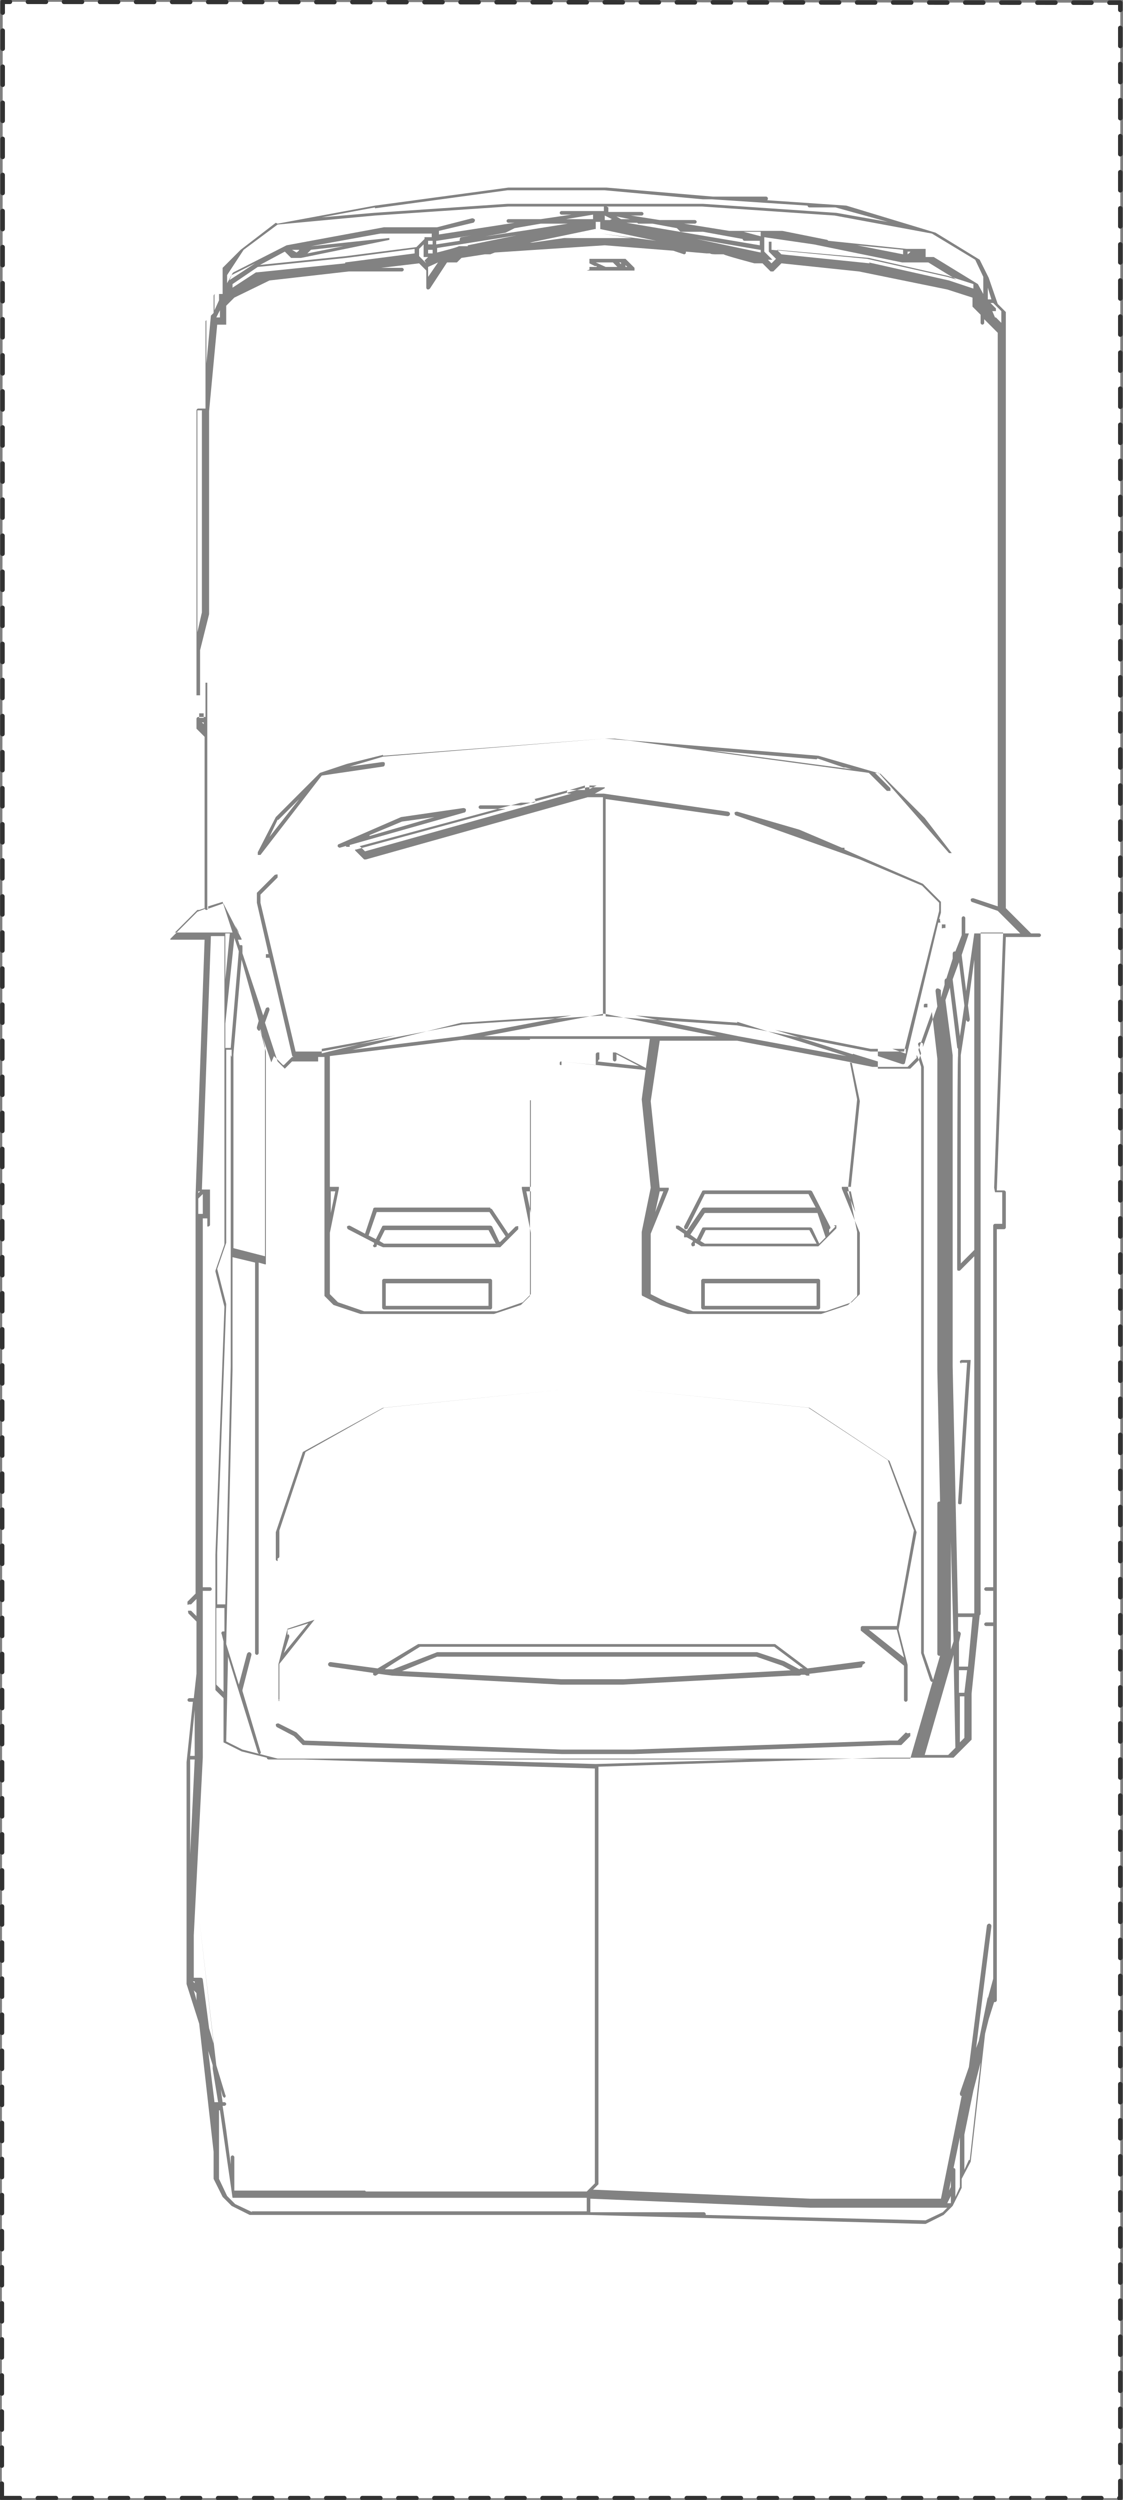 <?xml version="1.0" encoding="UTF-8"?><svg id="P266" xmlns="http://www.w3.org/2000/svg" viewBox="0 0 124.6 277.2"><rect x="0" y="0" width="124.6" height="277.2" fill="#808080" stroke="none"/><defs><style>.cls-1{fill:#fff;stroke:#323232;stroke-dasharray:0 0 2 2;stroke-linecap:round;stroke-linejoin:round;stroke-width:.5px;}.cls-2{fill:#828282;}</style></defs><g id="P264"><polyline class="cls-1" points=".2 277 124.3 277 124.3 .3 .3 .2 .2 277"/></g><path class="cls-2" d="m106.6,151.1h.7l-1,15.5c0,.1,0,.2.2.2,0,0,0,0,0,0,.1,0,.2,0,.2-.2l1-15.8s0,0,0,0c0,0,0,0,0,0,0,0,0,0,0,0,0,0,0,0,0,0,0,0,0,0,0,0,0,0,0,0,0,0,0,0,0,0,0,0,0,0,0,0,0,0h-1c-.1,0-.2.1-.2.2s.1.2.2.2Z"/><path class="cls-2" d="m104.5,102.5c0,0,0,.1,0,.2s0,.1,0,.2.1,0,.2,0,.1,0,.2,0c0,0,0-.1,0-.2s0-.1,0-.2c0,0-.2,0-.3,0Z"/><path class="cls-2" d="m102.5,111.4s0,.1,0,.2,0,.1,0,.1c0,0,.1,0,.2,0s.1,0,.2,0c0,0,0,0,0-.2s0-.1,0-.2c0,0-.2,0-.3,0Z"/><path class="cls-2" d="m100.5,192.1l-.9.9h-.9l-28.5,1h-7.9l-28.5-1-.9-.9s0,0,0,0l-2-1c-.1,0-.2,0-.3.1,0,.1,0,.2.1.3l1.9,1,1,1s0,0,.2,0l28.6,1h7.9l28.5-1h1c0,0,.1,0,.2,0l1-1c0,0,0-.2,0-.3s-.2,0-.3,0Z"/><path class="cls-2" d="m96,184.4c0-.1-.1-.2-.3-.2l-6.1.8-3.6-2.7s0,0-.1,0h-39.4s0,0-.1,0l-4.5,2.7-5.2-.7c-.1,0-.2,0-.3.2,0,.1,0,.2.2.3l4.8.7c0,0,0,.1,0,.2,0,0,.1.1.2.1s0,0,.1,0l.3-.2,1.5.2,18.7,1h6.9s18.7-1,18.7-1h.7c0,0,.1,0,.1,0,.1,0,.2,0,.3-.1,0,0,0,0,0,0h.4c0,0,.2.1.2.1,0,0,.2,0,.3,0,0,0,0-.1,0-.2l5.7-.7c.1,0,.2-.1.2-.3Zm-8.1.8l-18.7,1h-6.9s-17.7-.9-17.7-.9l3.9-1.6h35.4l2.9,1,1.1.6h0Zm.8-.1l-1.7-.9-3-1s0,0,0,0h-35.5s0,0,0,0l-4.9,1.9h-.9c0-.1,3.9-2.5,3.9-2.5h39.3l3.2,2.4h-.3Z"/><path class="cls-2" d="m92.7,136l-.7.7v-.4c0,0,0,0,0,0,.1,0,.2-.2.1-.3l-2-3.9c0,0-.1-.1-.2-.1h-11.8c0,0-.2,0-.2.1l-2,3.9c0,.1,0,.2.1.3s0,0,.1,0c0,0,.2,0,.2-.1l1.9-3.8h11.5l.8,1.5h-12.4c0,0-.1,0-.2.1l-1.7,2.5-.9-.6c-.1,0-.2,0-.3,0,0,.1,0,.2,0,.3l.9.6h0c0,.1,0,.3,0,.4.1,0,.2,0,.3,0h0s.7.4.7.4l-.2.3c0,.1,0,.2.1.3.1,0,.2,0,.3-.1v-.3c.1,0,.7.4.7.4,0,0,0,0,.1,0h12.8s0,0,.1,0,0,0,0,0c0,0,0,0,0,0l2-2c0,0,0-.2,0-.3s-.2,0-.3,0Zm-16.1.9l1.6-2.4h12.5l.9,2.7-.7.7-.8-1.7c0,0-.1-.1-.2-.1h-11.8c0,0-.2,0-.2.1l-.6,1.2-.7-.5Zm1.1.7l.6-1.2h11.5l.8,1.5h-12.4l-.5-.3Z"/><path class="cls-2" d="m42.5,83.7l-4,1-3,1s0,0,0,0c0,0,0,0,0,0l-4.9,4.9s0,0,0,0c0,0,0,0,0,0l-2,3.9c0,.1,0,.2,0,.3,0,0,0,0,.1,0,0,0,.1,0,.2,0l6.8-8.8,6.8-1c.1,0,.2-.1.2-.3s-.1-.2-.3-.2l-3.6.5,3.7-1.1,24.6-2,2.6.2,26.7,3.6s0,0,0,0l2,2s.1,0,.2,0,.1,0,.2,0c0,0,0-.2,0-.3l-1.7-1.7h.4c0,0,7.8,8.9,7.8,8.9,0,0,.1,0,.2,0s0,0,.1,0c0,0,0,0,0,0,0,0,0,0,0,0,0,0,0,0,0,0,0,0,0,0,0,0,0,0,0,0,0,0,0,0,0,0,0,0l-3-3.9s0,0,0,0c0,0,0,0,0,0l-4.9-4.9s0,0,0,0c0,0,0,0,0,0l-6.9-2s0,0,0,0c0,0,0,0,0,0l-20.9-1.7-1.7-.2c0,0-.1,0-.2,0h-.9c0,0-24.6,1.9-24.6,1.9,0,0,0,0,0,0Zm-11.6,7.2l2.3-2.3-3.3,4.2.9-1.9Zm59.8-6.8l2.9,1c0,0,.2,0,.2,0l.7.2-15.8-2.1,11.9,1Z"/><path class="cls-2" d="m90.8,141.8h-12.8c-.1,0-.2.1-.2.2v3c0,.1.1.2.2.2h12.8c.1,0,.2-.1.2-.2v-3c0-.1-.1-.2-.2-.2Zm-.2,3h-12.4v-2.5h12.4v2.5Z"/><path class="cls-2" d="m30.6,24.7l-3.9,3s0,0,0,0c0,0,0,0,0,0,0,0,0,0,0,0l-2,2s0,0,0,.2v2.7h-.8c-.1,0-.2.1-.2.2v1s0,0,0,0c0,0,0,0,0,0h0v.9l-.9.9s0,0,0,0c0,0,0,0,0,0,0,0,0,0,0,.1v9.6h-.8c-.1,0-.2.1-.2.2v31.5s0,0,0,0c0,0,0,0,0,0,0,0,0,0,0,.1,0,0,0,0,.2,0s.1,0,.2,0c0,0,0,0,0-.1,0,0,0,0,0,0v-4.9l1-4v-3.9s0,0,0,0,0,0,0,0v-8.8s0,0,0,0,0,0,0,0v-9.8s0,0,0,0,0,0,0,0l.9-9.6h.9c0,0,.1,0,.1,0,0,0,0,0,0,0,0,0,0-.1,0-.2s0,0,0,0v-1.9l.9-.9,3.9-1.9,8.8-1h5.9c.1,0,.2-.1.2-.2s-.1-.2-.2-.2h-2.3s4.2-.5,4.2-.5l.8.8v1.9c0,0,0,.2.2.2,0,0,0,0,0,0,0,0,.1,0,.2-.1l1.9-2.9h.9c0,0,.1,0,.2,0l.5-.5,2.6-.4h.6s0,0,0,0l.5-.2,12.2-.8h0l7.6.6,1.2.4s0,0,0,0c0,0,.2,0,.2-.2,0,0,0,0,0-.1l2.3.2h.4c0,.1.6.1.6.1h.9c0,.1,3.4,1,3.4,1h.9l.9.9c0,0,.2,0,.3,0l.9-.9,8.6.9s0,0,0,0c0,0,0,0,0,0,0,0,0,0,0,0,0,0,0,0,0,0l9.8,2,2.8.9v.8c0,0,0,.1,0,.2l.9.9v.9c0,.1.1.2.2.2s.2-.1.2-.2v-.4l.6.6s0,0,0,0,0,0,0,0l.9.9v6.8s0,0,0,0,0,0,0,0v32.5s0,0,0,0,0,0,0,0v2s0,0,0,0,0,0,0,0v2.9s0,0,0,0,0,0,0,0v19.4l-2.7-.9c-.1,0-.2,0-.3.1,0,.1,0,.2.1.3l2.9,1,2.5,2.5h-6.1v-1.7c0-.1-.1-.2-.2-.2s-.2.1-.2.2v1.9l-.7,1.8s0,0-.1,0c-.1,0-.2.1-.2.3v.5c0,0-.7,2.2-.7,2.2,0,0,0,0,0,0-.1,0-.2.1-.2.3v.4s-.4,1.4-.4,1.4v-.8c-.1-.1-.2-.2-.4-.2-.1,0-.2.1-.2.3l.2,1.7-1.6,4.5v-.4c-.2-.1-.3-.2-.4-.1-.1,0-.2.2-.1.3l.3.9-.3.8-.9.9h-3.6v-1.4l2.7.9c0,0,.1,0,.2,0,0,0,0,0,.1-.1l3.7-15.6s0,0,0,0c0,0,.1,0,.2,0s0-.1,0-.2,0-.1,0-.2c0,0,0,0-.1,0l.2-.7s0,0,0,0c0,0,0,0,0,0v-1c0,0,0-.1,0-.2l-2-2s0,0,0,0c0,0,0,0,0,0l-6.9-3h0l-1.8-.8c0,0,0-.1,0-.2,0,0-.2,0-.3,0l-4.7-2-6.9-2c-.1,0-.2,0-.3.1,0,.1,0,.2.1.3l13.8,4.9,6.9,2.9,1.9,1.9v.9l-3.9,15.6h-3.7s-14.8-2.9-14.8-2.9c0,0,0,0,0,0,0,0,0,0,0,0l-14.6-1v-18.5s0,0,0,0,0,0,0,0v-5.6l13.5,1.9c.1,0,.2,0,.3-.2,0-.1,0-.2-.2-.3l-13.8-2s0,0,0,0c0,0,0,0,0,0h-1l1.1-.6s0,0,0,0c0,0,0,0,0,0,0,0,0,0,0,0,0,0,0,0,0,0,0,0,0,0,0-.1,0,0,0,0,0,0s0,0,0,0c0,0,0,0,0,0s0,0,0,0c0,0,0,0,0,0,0,0,0,0,0,0,0,0,0,0,0,0,0,0,0,0,0,0,0,0,0,0,0,0h-2s0,0,0,0c0,0,0,0,0,0h0s-7.3,2-7.3,2h-4.5c-.1,0-.2.1-.2.2s.1.2.2.2h2.8l-16.6,4.5c0,0,0,0-.1,0,0,0,0,0,0,0,0,0,0,0,0,0,0,0,0,0,0,.1h0s0,0,0,0c0,0,0,0,0,0l1,1s.1,0,.2,0,0,0,0,0l24.6-6.9h1.7v24.2l-15.6,1-15.7,3h-2.8l-3.9-16.5v-.9l1.9-1.9c0,0,0-.2,0-.3s-.2,0-.3,0l-2,2s0,0,0,0c0,0,0,0,0,.1s0,0,0,0v1s1.3,5.7,1.3,5.7c0,0-.2,0-.3,0,0,0,0,.1,0,.2s0,.1,0,.2c0,0,.1,0,.2,0s.1,0,.2,0c0,0,0,0,0,0l2.5,10.8c0,.1.1.2.2.2h2.7v.5h-2.7c0,0-.1,0-.2,0l-.8.8-.8-.8-1.4-4.3.5-1.4c0-.1,0-.2-.1-.3-.1,0-.2,0-.3.1l-.3.8-2.3-6.9v-.7c0-.1,0-.2-.1-.2,0,0-.1,0-.2,0l-.2-.6h.3c0,0,0,0,.1,0,0,0,0,0,0,0,0,0,0,0,0,0,0,0,0,0,0,0,0,0,0,0,0-.1,0,0,0,0,0,0,0,0,0,0,0,0,0,0,0,0,0,0l-2-3.9s0,0,0,0c0,0,0,0,0,0,0,0,0,0-.1,0,0,0,0,0,0,0l-1.7.6v-23s0,0,0,0,0,0,0,0v-1.9s0,0,0,0c0,0,0-.1,0-.2,0,0,0,0-.2,0,0,0,0,0,0,0,0,0,0,0,0,0,0,0,0,0,0,0,0,0,0,0,0,0,0,0,0,0,0,.1v3.7h-.8c-.1,0-.2.1-.2.2v1s0,0,0,0,0,0,0,0h0s0,0,0,0c0,0,0,0,0,0,0,0,0,0,0,.1,0,0,0,0,0,0,0,0,0,0,0,0l.9.9v19.1l-.8.3s0,0,0,0l-3,3s0,0,0,.1c0,0,0,0,0,0,0,0,0,0,0,0,0,0,0,0,0,0,0,0,0,0,0,0,0,0,0,0,0,0h0s0,0,0,0c0,0,0,0,.1,0h3.7l-1,28.3s0,0,0,0,0,0,0,0v1s0,0,0,0c0,0,0,0,0,0v43.2l-.9.9c0,0,0,.2,0,.3s.1,0,.2,0,.1,0,.2,0l.6-.6v1.9l-.6-.6c0,0-.2,0-.3,0s0,.2,0,.3l.9.9v.9s0,0,0,0,0,0,0,0v2.9s0,0,0,0,0,0,0,0v2l-.3,2.7h-.5c-.1,0-.2.1-.2.2s.1.2.2.2h.4l-.7,6.7v24.6s0,0,0,0l1.4,4.4,1.6,14.2v2.9s0,0,0,.1l1,2s0,0,0,0l1,1s0,0,0,0l2,1s0,0,.1,0h37.4l37.4,1h0s0,0,.1,0l2-1s0,0,0,0l1-1s0,0,0,0l1-2s0,0,0-.1v-.9l1-1.9s0,0,0,0l1.6-14.2.4-1.6.6-1.9s0,0,.1,0c.1,0,.2-.1.2-.2v-1s0,0,0,0,0,0,0,0v-1s0,0,0,0,0,0,0,0v-3s0,0,0,0,0,0,0,0v-31.5s0,0,0,0,0,0,0,0v-49h.8c.1,0,.2-.1.2-.2v-3.9c0-.1-.1-.2-.2-.2h-.8l1-28.1h3.7c.1,0,.2-.1.2-.2s-.1-.2-.2-.2h-.9l-2.8-2.8V34.7s0,0,0-.1c0,0,0,0,0,0,0,0,0,0,0,0s0,0,0,0l-.9-.9-1-2.9-1-2s0,0,0,0l-4.9-3h0s0,0,0,0h0s0,0,0,0h0s0,0,0,0c0,0,0,0,0,0h0s-9.9-3-9.9-3l-8.8-.6c0,0,.1,0,.1-.2,0-.1-.1-.2-.2-.2h-5.9s-11.8-1-11.8-1c0,0,0,0,0,0h0s-10.9,0-10.9,0l-14.8,2-10.8,2s0,0,0,0Zm34.8,62.4h.8l-.8.4v-.4Zm-.5,0v.5h-1.7l1.7-.5Zm-24.9,6.7l2.6-.7,15.2-4.1h1.4c.1,0,.2-.1.2-.2s0-.1-.1-.2l3.8-1c-.1,0-.2.1-.2.2s.1.2.2.2h.3l-22.9,6.4-.6-.6Zm-17.9-14.7h.5v.5h-.5v-.5Zm.3,1h.2v.2l-.2-.2Zm4.5-52.3l3.9-2.9,10.8-1,14.8-1h10.6v.5h-4.7c-.1,0-.2.1-.2.2s.1.2.2.2h1.1l-3.4.5h-3.6c-.1,0-.2.1-.2.2s.1.2.2.2h.7l-8.4,1.3v-.4l3.8-.9c.1,0,.2-.2.2-.3,0-.1-.2-.2-.3-.2l-3.9,1h-5.9s0,0,0,0h0l-10.8,2s0,0,0,0l-5.9,3s0,0-.1.1l-.6,1.1v-.9l1.9-2.9Zm40.4-4.9h10.6s14.7,1,14.7,1l10.8,2,4.8,2.9.9,1.9v1.9h0s-.6-1.1-.6-1.1c0,0,0,0,0,0,0,0,0,0,0,0,0,0,0,0,0,0l-4.9-3s0,0-.1,0h-.8v-.8h0c0,0,0-.1,0-.1,0,0,0,0,0,0h0s0,0-.1,0h-2l-8.7-.9c0,0,0,0-.1-.1l-5-1h-5.9s0,0,0,0c0,0,0,0,0,0,0,0,0,0,0,0,0,0,0,0,0,0,0,0,0,0,0,0,0,0,0,0,0,0,0,0,0,0,0,0,0,0,0,0,0,0l-5-.8h1.2c.1,0,.2-.1.2-.2s-.1-.2-.2-.2h-3.9l-3.2-.5h1.2c.1,0,.2-.1.2-.2s-.1-.2-.2-.2h-3.7v-.5Zm42.3,9.6v-.6l.4,1.3h-.4v-.8Zm-8.9-4.6h.3c0,.1-.3.3-.3.3v-.3Zm-.5-.2v.5l-5.1-1,5.1.5Zm-32.4-1.3h-.8c0,0,0,0,0,0h-4.4l3.4-.5s0,0,0,0c0,0,0,0,0,0,0,0,0,0,0,0,0,0,0,0,0,0,0,0,0,0,0,0,0,0,0,0,0,0,0,0,0,0,0,0s0,0,0,0c0,0,0,0,0,0h0s0,0,0,0c0,0,0,0,0,0,0,0,0,0,0,0,0,0,0,0,0,0,0,0,0,0,0,0,0,0,0,0,0,0,0,0,0,0,0,0,0,0,0,0,0,0,0,0,0,0,0,0l-6.9,1h-.3l7.2-1.5c0,0,.1,0,.1,0,0,0,0,0,0,0,0,0,0,0,0,0v-.8h.5v.8s0,0,0,0h0s0,0,0,0c0,0,0,0,0,0,0,0,0,0,0,0,0,0,0,0,0,0,0,0,0,0,0,0,0,0,0,0,0,0,0,0,0,0,0,0h0s0,0,0,0l6.2,1.3-6.1-.8s0,0,0,0c0,0,0,0,0,0,0,0,0,0,0,0,0,0,0,0,0,0,0,0,0,0,0,0,0,0,0,0,0,0,0,0,0,0,0,0,0,0,0,0,0,0s0,0,0,0c0,0,0,0,0,0,0,0,0,0,0,0,0,0,0,0,0,0,0,0,0,0,0,0,0,0,0,0,0,0s0,0,0,0c0,0,0,0,0,0,0,0,0,0,0,0l3.4.5h-2.4c0,0-.1,0-.2,0Zm-20.5,2.8l-.8-.8v-.8l.5-.5v.4s0,0,0,0,0,0,0,0v1s0,0,0,0c0,0,0,0,0,0,0,0,0,0,0,0,0,0,0,0,0,0,0,0,0,0,0,0,0,0,0,0,0,0,0,0,0,0,0,0,0,0,0,0,0,0,0,0,0,0,.1,0,0,0,0,0,0,0h.4l-.4.4Zm-22.9,6h-.4l.4-.8v.8Zm27.5-7.9h-.7c0,0-.1,0-.2,0h-.1c0,.1-2.4.7-2.4.7v-.5l8.8-1.4-5.4,1.1Zm-3.4-.6l3.8-.6-1.1.2c-.1,0-.2.1-.2.3,0,0,0,0,0,.1l-2.6.4v-.4Zm16.5-2.4h-2.2l3-.5v.5h-.8Zm-17,2.8h-.5c0,0,0-.4,0-.4h.5v.4Zm-.5,1.1v-.5h.5v.4h-.5Zm5.9-1.9l2.7-.5s0,0,0,0l1-.5,2.9-.5h3l-4.4.7-5.3.8Zm-21,1.4h.8c0,.1-.3.3-.3.3l-.5-.3Zm2.1,0l3.6-.4-4,.8.4-.4Zm-3.1,0l.9.9s0,0,0,0c0,0,0,0,.1,0h1s0,0,0,0c0,0,0,0,0,0,0,0,0,0,0,0l9.8-2s0,0,0,0h0s0,0,0,0c0,0,0,0,0,0,0,0,0,0,0,0,0,0,0,0,0,0,0,0,0,0,0,0,0,0,0,0,0,0,0,0,0,0,0,0h0s0,0,0,0h0s0,0,0,0c0,0,0,0,0-.1h0s0,0,0,0c0,0,0,0,0,0s0,0,0,0c0,0,0,0,0,0,0,0,0,0,0,0,0,0,0,0,0,0,0,0,0,0,0,0h0s0,0,0-.1c0,0,0,0,0,0,0,0,0,0,0,0h0s0,0,0,0h0s0,0,0,0c0,0,0,0,0,0,0,0,0,0,0,0,0,0,0,0,0,0h0s0,0,0,0c0,0,0,0-.1,0,0,0,0,0,0,0l-8.6.9,7.7-1.4h5.7v.4h-.8c0,.1,0,.2,0,.2,0,0,0,0,0,0l-.9.9-7.8,1-9.8,1s0,0,0,0h.2c0,0,2.8-1.5,2.8-1.5Zm-6,3.5s0,0,0,0c0,0,0,0,0,0,0,0,0,0,0,0,0,0,0,0,0,0,0,0,0,0,0,0h0s.3-.7.3-.7l2.6-1.3-2.9,1.9Zm-1.1,2.1l-.5,1.1h0v-1.8h.5v.7Zm14-4.1h0l-9.8,1s0,0-.1,0l-2.6,1.7v-.4l2.8-1.9,9.8-1,7.6-1v.5l-7.7,1Zm30.6-4.9l-.5-.3,1.5.3h-1Zm1.9.5h1.6l2.7.5.4.4s0,0,.2,0h2.3l4.4.8c0,.1.1.2.2.2h1.7v.5l-14.8-2.5h1.2Zm-2.9-.5h0c0,0-.1,0-.2.1h-.6v-.5l.8.4Zm16.5,3.4v.3l-7.1-1.5,7,1.2h0Zm0-1.5l-1.9-.5h1.9s0,.5,0,.5Zm.5,1.9h0c0,0,0,0,0,0h0Zm-63,41.9v-24.5h.5v22.4s-.5,2.2-.5,2.2Zm1-29.7v-4.8l.5-.5-.5,5.3Zm24.6-9.6v-1.1l1.1-.5-1.1,1.6Zm11.9-3.9h.3c0,0,.4,0,.4,0h-.8Zm13.3,0h0s0,0,0,0h-.1Zm12.9,2.4l-.4-.4h.4c0,0,.1,0,.1,0,0,0,0,0,0,0,0,0,0,0,0,0,0,0,0,0,0,0,0,0,0,0,0,0,0,0,0,0,0,0,0,0,0,0,0,0,0,0,0,0,0,0,0,0,0,0,0,0,0,0,0,0,0,0,0,0,0,0,0,0s0,0,0,0c0,0,0,0,0,0,0,0,0,0,0,0h0s0,0,0,0c0,0,0,0,0,0l-.9-.9v-1.6l5.5.8s0,0,0,0h0s0,0,0,0h0s0,0,0,0c0,0,0,0,0,0,0,0,0,0,0,0,0,0,0,0,0,0,0,0,0,0,0,0l9.8,2s0,0,0,0h2.9l3.1,1.9-1-.3-8.9-2s0,0,0,0c0,0,0,0,0,0l-10.6-1v-.8s0,0,0,0,0,0,0,0h0s0,0,0,0c0,0,0-.1,0-.1,0,0-.2,0-.3,0,0,0,0,0,0,.1,0,0,0,0,0,0v1s0,0,0,0c0,0,0,0,0,0,0,0,0,0,0,0,0,0,0,0,0,0,0,0,0,0,0,0h0s.8.8.8.8l-.7.7Zm10.9,0l-9.8-1-.5-.5,10.2.9,8.8,2,2.8.9v.5l-2.7-.9-8.9-2Zm13.9,6l-.3-.7h0s.1,0,.2,0,.1,0,.2,0c0,0,0-.2,0-.3l-.6-.6h.3l.9.9v.9s0,0,0,0,0,0,0,0v.4l-.6-.6Zm-5.2,159.4h-2.6l3.2-11.1.2,10.3-.9.9Zm.6-12.6l-.3.9v-12l.3,11.1Zm1.3,5.7h-.7v-2.5c0,0,.9,0,.9,0,0,0,0,0,0,0l-.3,2.5Zm-.6,5.6v-5.2c-.1,0,.5,0,.5,0v4.6l-.5.5Zm.9-8.5s0,0,0,0h-1v-2.7c0,0,.2-.9.2-.9,0-.1,0-.2-.2-.3,0,0,0,0-.1,0v-1.6s0,0,0,0h1.6l-.5,5.5Zm.7-46.2l-1.5,1.5v-23.1s.6-3.9.6-3.9c0,0,.1.2.2.2s0,0,0,0c.1,0,.2-.1.2-.3l-.2-1.5.7-5.1v32.2Zm0-35.1l-.9,6.4-.5-4,.8-2.4h.6Zm-1.1,8l-.5,3.4-.8-6.3.7-1.9.6,4.8Zm-1.6-1.9l.8,6.5c0,0,0,.1.1.2v.8c-.1,0-.1,23.6-.1,23.6,0,0,0,.2.1.2,0,0,0,0,0,0,0,0,.1,0,.2,0l1.6-1.6v39.6h-1.7s0,0-.1,0l-.6-27.4v-34.5s-.8-6.1-.8-6.1l.5-1.4Zm-11,22.5l.5,2.3-.9-2.3h.5Zm0-.5h-.8c0,0-.1,0-.2,0,0,0,0,.1,0,.2l2,4.9v6.8l-.9.9-2.9,1h-14.7l-2.9-1-1.8-.9v-6.7l2-4.9c0,0,0-.1,0-.2,0,0-.1,0-.2,0h-.8l-1-9.6,1-6.7h8.6l12.7,2.4.9,4.3-1,9.6Zm-21.3.5h.5l-.9,2.3.5-2.3Zm-14.2,2.4l-.5-2.4h.5v2.4Zm0-12.5v9.6h-.8c0,0-.1,0-.2,0,0,0,0,.1,0,.2l1,4.9v6.8l-.9.9-2.9,1h-14.7l-2.9-1-.9-.9v-6.8s1-4.9,1-4.9c0,0,0-.1,0-.2,0,0-.1,0-.2,0h-.8v-14.5l14.6-1.8h7.6v6.7Zm-22.2,10.1h.5l-.5,2.4v-2.4Zm-1-15.8l8.2-1.5-8.2,2v-.5Zm15.6-2.9l12.1-.8-12.2,2.3-12.1,1.5,12.1-3Zm2.4,1.5l13.3-2.5,12.5,2.5h-25.8Zm46.7,1.9l-1.4-.5h1.5v.5Zm-3.8-.5h.8v1.4l-2.6-.8c0,0-.1-.1-.2,0,0,0,0,0,0,0l-8.6-2.7,10.6,2.1Zm-14.8-3l12.1,3.8-12-2.2-11.4-2.3,11.3.8Zm-51.4,3.8s0,0,0,0l1,1s0,0,0,0c0,0,0,0,0,0,0,0,0,0,0,0,0,0,0,0,.1,0,0,0,0,0,0,0s0,0,0,0c0,0,0,0,0,0l.9-.9h2.9s0,0,0,0c0,0,0,0,0,0h.7c0,0,0,14.5,0,14.5,0,0,0,0,0,0s0,0,0,0h0v11.8c0,0,0,.1,0,.2l1,1s0,0,0,0l3,1s0,0,0,0h14.8s0,0,0,0l3-1s0,0,0,0l1-1s0,0,0-.2v-28.3h13.3l-.9,6.7,1,9.8-1,4.9s0,0,0,0v6.9c0,0,0,.2.1.2l2,1,3,1s0,0,0,0h14.8s0,0,0,0l3-1s0,0,0,0l1-1s0,0,0-.2v-6.9s0,0,0,0c0,0,0,0,0,0l-1-4.9,1-9.8s0,0,0,0c0,0,0,0,0,0l-.8-4.1,2.5.5s0,0,0,0h0s3.9,0,3.9,0c0,0,0,0,0,0,0,0,0,0,0,0s0,0,0,0l1-1s0,0,0,0v-.3c.1,0,.5,1.3.5,1.3v65s0,0,0,0l1,3c0,0,.1.2.2.2s0,0,0,0c.1,0,.2-.2.1-.3l-1-2.9v-65s0,0,0,0l-.6-1.9,1.5-4.2.6,5.2v34.5l.3,14.6s0,0-.1,0c-.1,0-.2.1-.2.2v16.7c0,.1.1.2.2.2s.1,0,.1,0l-3.3,11.4H30.8l-3.9-1-1.8-.9.2-9.4,3.3,10.6c0,0,.1.2.2.2s0,0,0,0c.1,0,.2-.2.1-.3l-2-6.7s0,0,0-.1l1-3.9c0-.1,0-.2-.2-.3-.1,0-.2,0-.3.2l-.9,3.4-1.4-4.5.7-30.4v-12.5s2.5.6,2.5.6c0,0,0,0,0,0v43.3c0,.1.1.2.2.2s.2-.1.2-.2v-43.3l.7.2s0,0,0,0c0,0,.1,0,.1,0,0,0,0,0,0,0,0,0,0,0,0,0,0,0,0,0,0,0,0,0,0,0,0,0v-23.6s0,0,0,0l-.7-2.6h0s1.3,3.8,1.3,3.8Zm10.1,125.8h-14.5v-3.7c0-.1-.1-.2-.2-.2s-.2.1-.2.2v.8l-.5-3.8h0s-.4-2.7-.4-2.7h.2c.1,0,.2-.1.2-.2s-.1-.2-.2-.2h-.2l-.2-1.4.2.7c0,0,.1.2.2.2s0,0,0,0c.1,0,.2-.2.1-.3l-1-3.3-1.9-16.3s0,0,0,0c0,0,0,0,0,0,0,0,0,0,0,0,0,0,0,0,0,0,0,0,0,0,0,0,0,0,0,0,0,0,0,0,0,0,0,0,0,0,0,0,0,0,0,0,0,0,0,0,0,0,0,0,0,0,0,0,0,0,0,0s0,0,0,0c0,0,0,0,0,0l1.6,13.9-.5-1.7-.7-5.4c0-.1-.1-.2-.2-.2h-.8v-2.7s0,0,0,0,0,0,0,0v-2l1-19.7v-18.5h.8c.1,0,.2-.1.2-.2s-.1-.2-.2-.2h-.8v-40.9h.5v.8s0,0,0,0c0,0,0,.1,0,.1h0s0,0,.1,0c0,0,0,0,0,0s0,0,0,0c.1,0,.2-.1.2-.2v-3.9s0,0,0,0c0,0,0,0,0,0,0,0,0,0,0,0,0,0,0,0,0,0,0,0,0,0,0,0,0,0,0,0-.1,0h-.8l1-28.1h1.5v34.2l-1,2.9s0,0,0,.1l1,3.9-1,27.5v14.8c0,0,0,.1,0,.2l.9.9v4.8c0,0,0,0,0,.1,0,0,0,0,0,0,0,0,0,0,0,0l2,1,2.8.7s0,0,0,0c0,.1.1.2.2.2h3.9l32.3,1v12.6s0,0,0,0,0,0,0,0v33.4l-.9.9h-24.5Zm-18-108.3h-.5v-1.7l.5-.5v2.2Zm-.5-2.3v-.2h.2l-.2.2Zm-.4,62.4h-.5l.5-5.1v5.1Zm-.5,9.1s0,0,0,0,0,0,0,0v-1h0s0-7.7,0-7.7h.5l-.5,10.5v-1.8Zm2.7,29.3s0,0,0,0c0,0,0,0,0,0l-.7-5.7.5,1.6v.4s.6,3.7.6,3.7h-.3Zm-2.1-13.1l-.3-.3h.2v.3Zm7-105.7s0,0,0,0c0,0,.2,0,.2-.2h0s.5,1.9.5,1.9v23.3l-3.5-.9v-21.5s.9-10.5.9-10.5l1.9,6.8-.2.7c0,.1,0,.2.1.3Zm-3.1,2.7v34.5l-.6,26.4s0,0-.1,0h-.8v-5.7l1-27.6s0,0,0,0l-1-3.9,1-2.9s0,0,0,0c0,0,0,0,0,0s0,0,0,0v-21.4h.6v.8Zm-.9,70.5l-.7-.7v-8.5h.8s0,0,.1,0v2.6c-.1,0-.1,0-.2,0-.1,0-.2.2-.1.3l.2.8v5.6Zm.8-84l-.5,5.1v-5.1h.5Zm40.6,92.1l-17.6-.5h34.7l-17.1.5ZM26.5,105.4l-.9,10.8h-.6v-2.7l1-9.5.5,1.5Zm0-2h-.1l-.3-.8.4.8Zm-4.4-2.5l.6-.2h0c0,.1.1.2.2.2s.2-.1.2-.2v-.2l1.6-.5,1.1,3.4h-6.4l2.5-2.5Zm-.6,119.8l.3.3v1c.1,0-.3-1.3-.3-1.3Zm6.5,24.6l-1.9-.9-.9-.9-.9-1.9v-7.6h.1l1.4,9.7s0,0,0,0c0,0,0,0,0,0s0,0,0,0c0,0,0,0,.1,0h0s0,0,0,0h39.2v1.5H27.9Zm76.6,0l-1.9.9-24.4-.6s0,0,0-.1c0-.1-.1-.2-.2-.2h-12.6v-1.5l24.4,1h15.2l-.6.6Zm1.9-7.7v4.9l-.5,1.1h0v-3c0,0,0-.2-.2-.2l.7-3.4v.7Zm-1,5.9v.8h-.4l.4-.8h0Zm0-1l-.2.4.2-1.1v.6Zm2-3l-.5,1.1v-3.9l1-4.9.8-3.1-1.2,10.8Zm2.9-107.3s0,0,0,0,0,0,0,0c0,0,0,0,0,0,0,0,0,0,0,0s0,0,0,0c0,0,0,0,0,0h.8v3.5h-.8c-.1,0-.2.1-.2.2v40.1h-.8c-.1,0-.2.1-.2.2s.1.2.2.2h.8v3.5h-.8c-.1,0-.2.1-.2.2s.1.2.2.2h.8v39.1l-.6,2.2v-.2s0,0,0,0c0,0,0,0,0,0,0,0,0,0,0,0,0,0,0,0,0,0,0,0,0,0,0,0s0,0,0,0c0,0,0,0,0,0,0,0,0,0,0,0,0,0,0,0,0,0,0,0,0,0,0,0l-1,4.9-.3.8,1.7-13.5c0-.1,0-.2-.2-.3-.1,0-.2,0-.3.2l-2,15.7-1,2.9c0,.1,0,.2.1.3,0,0,0,0,0,0,0,0,0,0,.1,0l-2.3,11.4h-4.7s-9.8,0-9.8,0l-24.1-1,.6-.6h0s0,0,0-.2v-46.1l31.3-1h7.9c0,0,.1,0,.2,0l2-2s0-.1,0-.2v-4.9l.9-8.7c0,0,.1,0,.1-.2,0,0,0,0,0,0,0,0,0,0,0,0,0,0,0,0,0-.1v-.8c0,0,0,0,0,0,0,0,0,0,0,0v-74.6h2.5l-1,28.3ZM41.6,23.1l14.7-2h10.8s10.9,1,10.9,1h1l10.6.7s0,0,0,0c0,.1.1.2.2.2h2.9l5.8,1.6-5.7-1-14.8-1h-21.7s-14.8,1-14.8,1l-5.8.5,5.9-1.1Z"/><path class="cls-2" d="m65.1,30s.1,0,.2,0,0,0,0,0h1s0,0,0,0,0,0,0,0h1s0,0,0,0,0,0,0,0h2s0,0,0,0,0,0,0,0h1s0,0,0,0c0,0,0,0,.1,0,0,0,0,0,0,0h0s0,0,0,0c0,0,0,0,0,0,0,0,0-.2,0-.3l-1-1s0,0-.1,0c0,0,0,0,0,0h-3.9s0,0,0,0c0,0,0,0,0,0,0,0,0,0,0,0h0s0,0,0,0c0,0,0,0,0,0,0,0,0,0,0,0h0s0,0,0,0c0,0,0,0,0,0,0,0,0,0,0,0,0,0,0,0,0,0h0v1c0,0,0,.1,0,.2,0,0,0,0,0,0Zm1.1-.4h-.8v-.4l.6.3h.2c0,.1,0,.1,0,.1Zm2.7-.3l-.2-.2h.2v.2Zm.5.1l.2.2h-.2v-.2Zm-.8.2h-1.4l-1.1-.5h1.9l.5.5Z"/><path class="cls-2" d="m62.3,117.7l9.8,1s0,0,0,0h0s0,0,0,0c0,0,0,0,.1,0,0,0,0,0,0,0,0,0,0,0,0,0s0,0,0,0c0,0,0,0,0,0,0,0,0,0,0,0,0,0,0,0,0,0,0,0,0,0,0,0,0,0,0,0,0,0l-3.9-2s0,0,0,0c0,0,0,0,0,0h-2c-.1,0-.2.1-.2.2v1c0,0,0,.1,0,.2l-3.8-.4c-.1,0-.2,0-.2.2s0,.2.2.2Zm4.2-.2v-.8h1.5v.8c0,.1.1.2.2.2s.2-.1.2-.2v-.6l2.5,1.3-4.6-.5c0,0,.1,0,.1-.2Z"/><path class="cls-2" d="m54.4,133.9h-12.8c0,0-.2,0-.2.2l-.9,2.7-1.7-.9c-.1,0-.2,0-.3.1,0,.1,0,.2.1.3l2.9,1.5v.2c-.2.1-.1.2,0,.3.1,0,.2,0,.3-.1v-.2c0,0,.7.3.7.3,0,0,0,0,.1,0h12.8s0,0,.1,0,0,0,0,0c0,0,0,0,0,0l2-2c0,0,0-.2,0-.3s-.2,0-.3,0l-.8.8-1.8-2.7c0,0-.1-.1-.2-.1Zm-12.3,3.7l.6-1.2h11.5l.8,1.5h-12.4l-.5-.3Zm13.3.1l-.8-1.7c0,0-.1-.1-.2-.1h-11.8c0,0-.2,0-.2.1l-.7,1.4-.8-.4.9-2.6h12.5l1.8,2.7-.6.6Z"/><path class="cls-2" d="m54.4,141.8h-11.8c-.1,0-.2.1-.2.2v3c0,.1.1.2.2.2h11.8c.1,0,.2-.1.2-.2v-3c0-.1-.1-.2-.2-.2Zm-.2,3h-11.4v-2.5h11.4v2.5Z"/><path class="cls-2" d="m51.7,89.8c0-.1-.1-.2-.3-.2l-6.9,1s0,0,0,0l-6.9,3c-.1,0-.2.2-.1.3,0,0,.1.1.2.1s0,0,0,0l.7-.2c0,0,0,.1,0,.1,0,0,.1,0,.2,0s.1,0,.2,0c0,0,0,0,0-.2s0,0,0,0l12.7-3.6c.1,0,.2-.1.2-.3Zm-10.7,2.8l3.6-1.5,3.6-.5-7.2,2.1Z"/><path class="cls-2" d="m30.8,188.6c.1,0,.2-.1.2-.2v-3.9l3.9-4.9s0,0,0,0c0,0,0,0,0,0,0,0,0,0,0,0,0,0,0,0,0,0,0,0,0,0,0,0,0,0,0,0,0,0,0,0,0,0,0,0,0,0,0,0,0,0,0,0,0,0,0,0,0,0,0,0,0,0l-3,1s0,0,0,0c0,0,0,0,0,0,0,0,0,0,0,0,0,0,0,0,0,0,0,0,0,0,0,0,0,0,0,0,0,0l-1,3.9s0,0,0,0c0,0,0,0,0,0v3.9c0,.1.1.2.2.2Zm1.1-7.3s0,0,0,0v-.6c.1,0,2.3-.7,2.3-.7l-2.7,3.3.6-1.8c0-.1,0-.2-.1-.3Z"/><path class="cls-2" d="m30.8,172.8c.1,0,.2-.1.2-.2v-2.9l2.9-8.7,8.7-4.9,19.6-2s0,0,0,0c0,0,0,0,0,0h0s7.9,0,7.9,0l19.6,2,8.8,5.8,2.9,7.8-1.9,10.6h-3.8c0,0-.2,0-.2.2,0,0,0,.2,0,.3l4.8,3.9v3.8c0,.1.1.2.2.2s.2-.1.2-.2v-3.9s0,0,0,0h0s-1-3.9-1-3.9l2-10.8s0,0,0,0c0,0,0,0,0,0l-3-7.9s0,0,0,0c0,0,0,0,0,0l-8.9-5.9s0,0,0,0c0,0,0,0,0,0l-19.7-2s0,0,0,0c0,0,0,0,0,0h-7.9s0,0,0,0c0,0,0,0,0,0l-19.7,2s0,0,0,0c0,0,0,0,0,0l-8.9,4.9h0s0,0,0,0c0,0,0,0,0,0,0,0,0,0,0,0l-3,8.9s0,0,0,0v3c0,.1.1.2.2.2Zm69.5,11l-3.9-3.1h3.1l.8,3.1Z"/></svg>